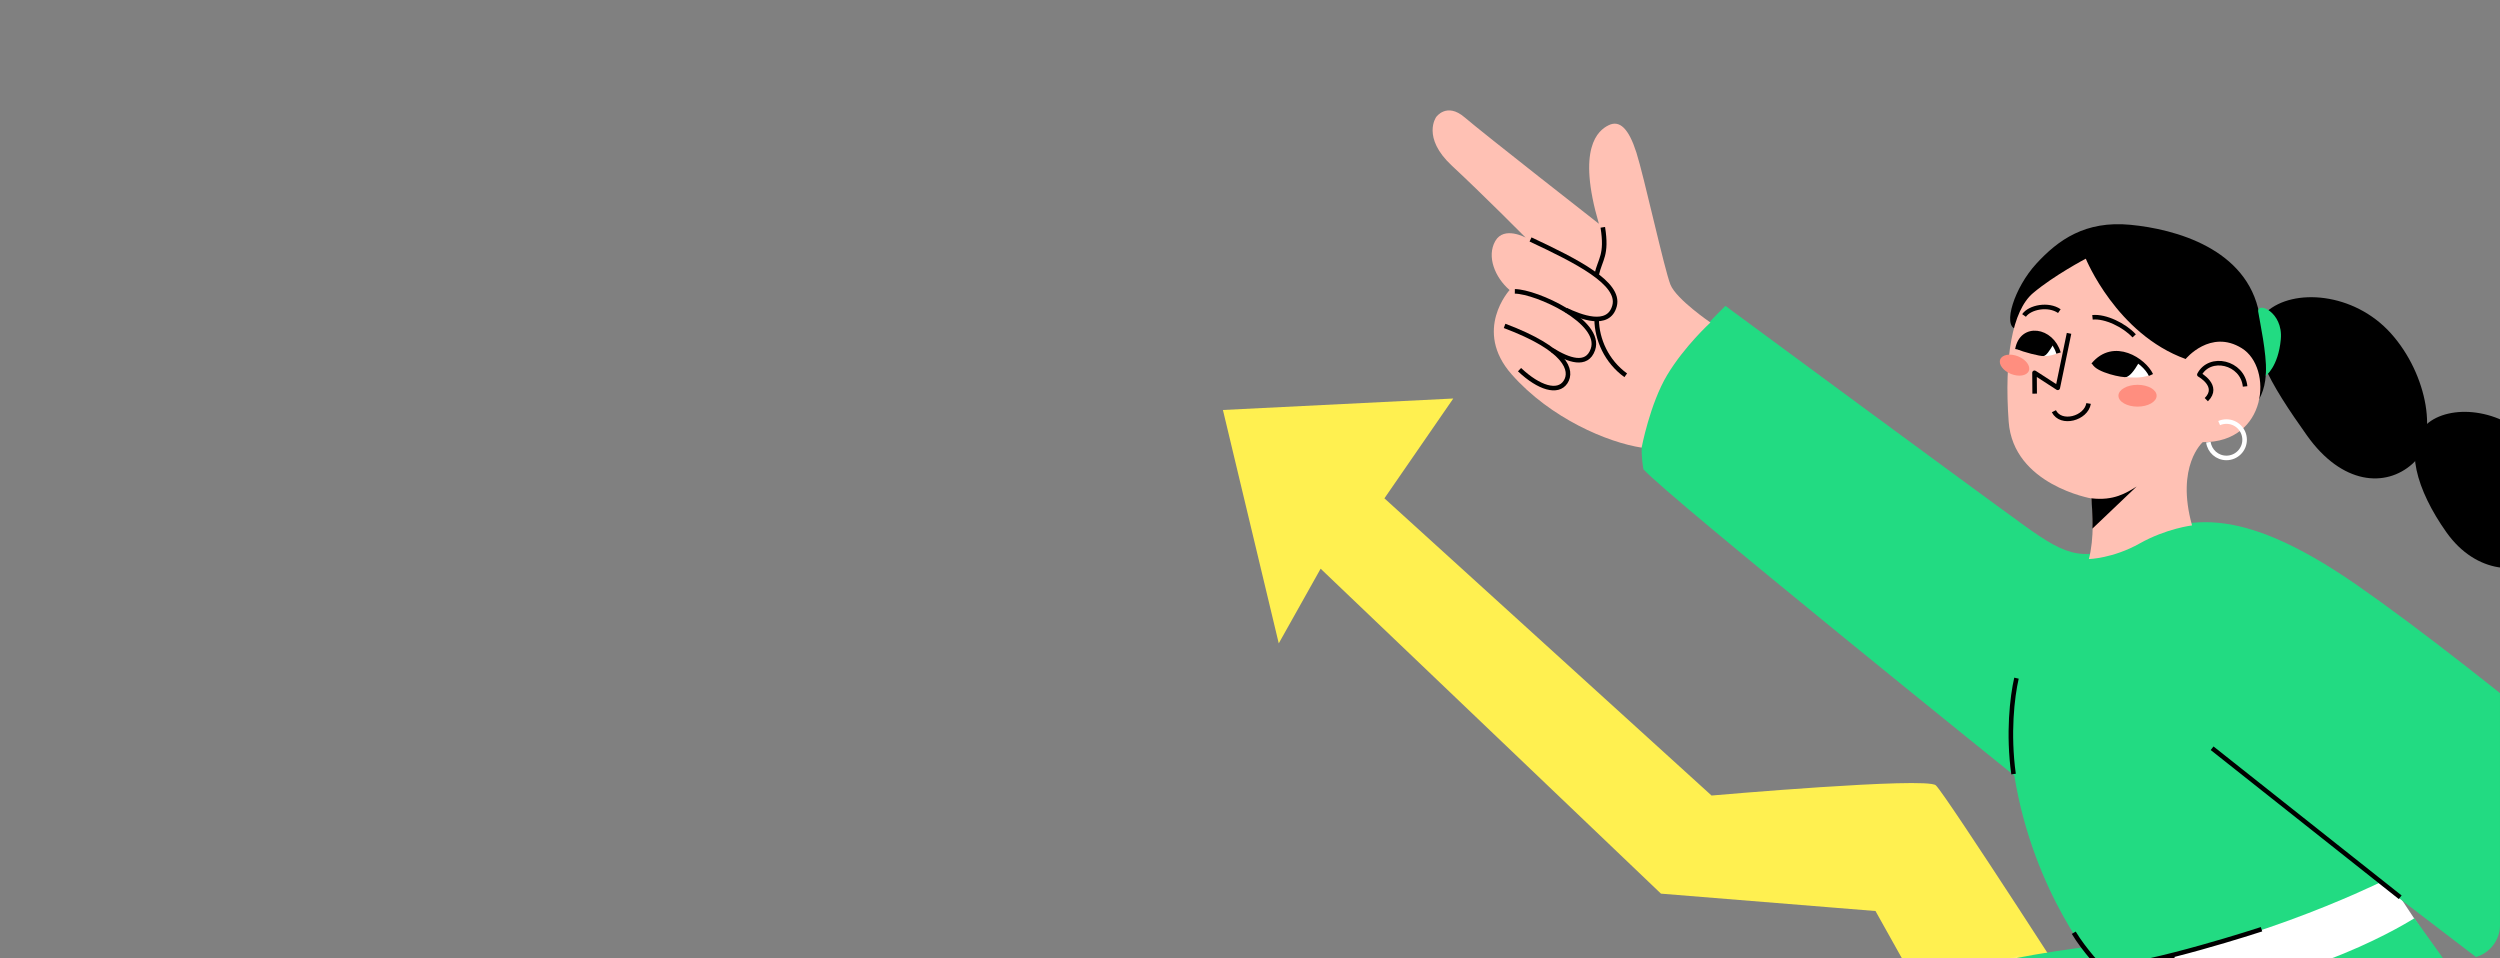 <?xml version="1.0" encoding="UTF-8"?> <svg xmlns="http://www.w3.org/2000/svg" width="1200" height="460" viewBox="0 0 1200 460" fill="none"><rect x="0" y="0" width="1200" height="460" fill="#808080" stroke="none"/><g clip-path="url(#clip0_7460_60648)"><path d="M1198.94 532.34C1198.94 532.34 1160.68 495.896 1154.6 491.106C1148.52 486.32 1004.47 490.911 1004.47 490.911C1004.47 490.911 933.779 381.058 929.181 376.944C924.583 372.831 821.537 381.851 821.537 381.851L664.519 239.202L697.577 191.285L587 196.789L613.803 308.82L633.903 272.974L797.262 428.952L900.236 437.291L961.648 547.141L1198.94 532.34Z" fill="#FFF050"></path><path d="M967.493 157.877C961.213 156.253 966.859 138.106 977.412 126.604C987.965 115.103 1000.97 105.836 1022.56 107.898C1044.15 109.961 1078.63 119.362 1084.48 150.724C1090.32 182.086 1088.07 188.25 1078.77 199.536" fill="black"></path><path d="M1037.6 455.083L1048.89 479.312L1093.61 472.755L1161.74 445.297L1142.98 416.918L1037.6 455.083Z" fill="white"></path><path d="M1356.98 717.618L1158.91 440.746C1158.91 440.746 1105.7 474.789 1047.9 474L1039.5 451.066C1039.5 451.066 967.097 454.055 913.116 474.933C859.135 495.817 840.934 545.737 846.375 583.37C851.816 621.002 871.259 642.531 882.206 657.841C893.153 673.15 925.944 721.631 925.944 721.631L1115.41 720.703L1059.02 657.39L1012.73 607.365L1059.22 593.167L1096.33 720.869L1356.98 717.618Z" fill="#22DB82"></path><mask id="mask0_7460_60648" style="mask-type:luminance" maskUnits="userSpaceOnUse" x="845" y="440" width="512" height="282"><path d="M1356.98 717.618L1158.91 440.746C1158.91 440.746 1105.7 474.789 1047.9 474L1039.5 451.066C1039.5 451.066 967.097 454.055 913.116 474.933C859.135 495.817 840.934 545.737 846.375 583.37C851.816 621.002 871.259 642.531 882.206 657.841C893.153 673.15 925.944 721.631 925.944 721.631L1115.41 720.703L1059.02 657.39L1012.73 607.365L1059.22 593.167L1096.33 720.869L1356.98 717.618Z" fill="white"></path></mask><g mask="url(#mask0_7460_60648)"><path d="M926.916 457.594C915.13 500.006 882.253 551.109 831.781 559.606" stroke="white" stroke-width="2.19" stroke-miterlimit="10" stroke-linejoin="round"></path><path d="M974.788 452.137C936.626 485.857 896.209 538.25 908.024 567.697C919.838 597.144 955.082 617.4 948.497 662.301C941.91 707.203 889.72 713.032 865.562 701.146" stroke="white" stroke-width="2.19" stroke-miterlimit="10" stroke-linejoin="round"></path></g><path d="M1141.95 423.794C1141.95 423.794 1072.26 458.104 1006.79 464.272C1006.79 464.272 976.157 429.374 966.871 372.291C966.871 372.291 800.741 238.586 788.841 225.25C788.841 225.25 783.879 201.617 797.895 181.972C811.912 162.326 828.205 146.832 828.205 146.832C828.205 146.832 951.216 237.594 971.972 252.48C992.734 267.365 1000.31 270.113 1024.12 259.592C1047.93 249.07 1072.39 239.876 1131.51 280.955C1190.64 322.034 1308.46 419.832 1332.21 449.696C1332.21 449.696 1323.39 471.058 1297.11 490.346C1273.65 507.557 1275.04 505.562 1258.63 513.042L1141.95 423.794Z" fill="#22DB82"></path><path d="M1002.66 268.355C1005.23 258.661 1004.61 245.248 1003.91 239.276C1003.91 239.276 966.369 232.778 964.162 202.388C961.962 171.999 965.802 149.141 975.916 140.631C986.03 132.12 1001.18 124.164 1001.18 124.164C1001.18 124.164 1015.88 160.308 1049.11 172.323C1049.11 172.323 1061.01 157.78 1076.08 167.155C1091.16 176.531 1088.42 212.539 1057.32 212.231C1057.32 212.231 1044.23 223.603 1052.18 252.203C1052.18 252.203 1039.83 253.664 1027.04 260.861C1014.25 268.058 1002.66 268.355 1002.66 268.355Z" fill="#FFC1B4"></path><path d="M821.014 154.802C821.014 154.802 804.688 143.704 801.825 136.659C798.962 129.614 789.157 84.728 785.46 73.193C781.763 61.658 777.456 57.563 772.223 60.071C766.991 62.579 756.825 71.082 767.474 107.416C767.474 107.416 711.75 63.851 703.077 56.373C694.403 48.895 689.358 56.185 689.358 56.185C689.358 56.185 682.286 65.964 696.94 79.568C711.593 93.173 732.322 114.064 732.322 114.064C732.322 114.064 721.917 108.322 717.725 115.71C713.533 123.098 717.526 133.102 724.605 139.229C724.605 139.229 706.936 158.531 725.591 179.697C744.245 200.863 771.776 212.389 787.98 214.865C787.98 214.865 791.984 193.792 800.247 180.008C808.51 166.226 821.014 154.802 821.014 154.802Z" fill="#FFC1B4"></path><path d="M1031.97 180.067C1027.58 181.629 1023.53 181.279 1020.05 180.991L1022.19 176.135L1025.71 173.027L1029.66 175.95L1031.97 180.067Z" fill="white"></path><path d="M988.053 169.309C985.964 170.515 981.579 171.379 979.301 170.684L981.851 167.032L982.557 166.293L984.78 163.711L987.281 167.172L988.037 169.175" fill="white"></path><path d="M1107.32 209.001C1090.45 185.235 1075.14 161.186 1087.93 149.687C1100.72 138.188 1129.86 140.231 1147.62 159.997C1165.39 179.762 1170.78 211.117 1157.99 222.616C1145.2 234.115 1124.18 232.767 1107.32 209.001Z" fill="black"></path><path d="M1026.87 173.745C1023.98 178.732 1022.28 180.314 1020.8 180.933C1019.31 181.553 1006.09 178.764 1004.45 174.85L1007.02 172.932L1011.12 170.443L1015.38 169.387L1019.2 169.926L1022.98 171.327" fill="black"></path><path d="M1174.29 255.512C1159.84 235.15 1153.72 213.567 1164.68 203.715C1175.63 193.864 1200.59 195.614 1215.82 212.548C1231.04 229.482 1232.49 256.544 1221.53 266.396C1210.57 276.247 1188.74 275.874 1174.29 255.512Z" fill="black"></path><path d="M1087.7 178.79C1087.93 169.174 1084.85 155.195 1083.98 149.806C1083.1 144.416 1096.04 149.581 1094.79 162.878C1093.55 176.176 1087.55 180.383 1087.55 180.383" fill="#22DB82"></path><path d="M1077.65 185.492C1076.45 173.808 1060.7 170.27 1055.69 179.817C1055.69 179.817 1065.71 185.291 1059.03 191.833" stroke="black" stroke-width="2.19" stroke-miterlimit="10" stroke-linejoin="round"></path><path d="M976.639 188.946L976.566 178.933L987.725 186.157L993.138 160.008" stroke="black" stroke-width="2.19" stroke-miterlimit="10" stroke-linejoin="round"></path><path d="M1002.53 193.668C1001.31 200.892 989.225 204.111 985.863 197.387" stroke="black" stroke-width="2.19" stroke-miterlimit="10" stroke-linejoin="round"></path><path d="M1024.4 161.217C1019.77 156.158 1010.66 151.67 1004.39 152.311" stroke="black" stroke-width="2.19" stroke-miterlimit="10" stroke-linejoin="round"></path><path d="M988.488 149.339C983.209 145.684 974.318 147.434 971.539 151.424" stroke="black" stroke-width="2.19" stroke-miterlimit="10" stroke-linejoin="round"></path><path d="M1032.46 180C1029.26 173.045 1014.64 163.192 1004.74 175.18" stroke="black" stroke-width="2.19" stroke-miterlimit="10" stroke-linejoin="round"></path><path d="M988.094 169.474C984.771 158.09 970.484 155.848 968.355 167.723" stroke="black" stroke-width="2.19" stroke-miterlimit="10" stroke-linejoin="round"></path><path d="M734.656 114.938C756.916 125.367 777.845 135.957 774.992 146.786C772.14 157.615 758.273 151.921 751.72 148.818" stroke="black" stroke-width="2.19" stroke-miterlimit="10" stroke-linejoin="round"></path><path d="M727.121 139.848C737.485 139.967 769.252 154.391 764.601 167.75C761.674 176.16 752.767 172.833 745.07 168.081" stroke="black" stroke-width="2.19" stroke-miterlimit="10" stroke-linejoin="round"></path><path d="M722.199 156.43C751.875 167.564 755.091 177.865 751.444 183.4C747.796 188.934 738.746 186.296 729.371 177.433" stroke="black" stroke-width="2.19" stroke-miterlimit="10" stroke-linejoin="round"></path><path d="M780.354 180.138C771.089 173.461 766.532 162.91 766.391 153.414" stroke="black" stroke-width="2.19" stroke-miterlimit="10" stroke-linejoin="round"></path><path d="M769.346 109.113C771.469 122.558 768.133 124.176 766.414 131.757" stroke="black" stroke-width="2.19" stroke-miterlimit="10" stroke-linejoin="round"></path><path d="M1152.1 430.682L1061.81 359.156" stroke="black" stroke-width="2.19" stroke-miterlimit="10" stroke-linejoin="round"></path><path d="M967.909 325.516C965.825 334.612 963.83 352.106 966.503 371.552" stroke="black" stroke-width="2.19" stroke-miterlimit="10" stroke-linejoin="round"></path><path d="M1085.53 446.035C1085.53 446.035 1033.13 463.223 1008.81 464.902C1008.81 464.902 1000.43 456.099 995.402 447.713" stroke="black" stroke-width="2.19" stroke-miterlimit="10" stroke-linejoin="round"></path><path d="M1042.46 459.16L1053.73 490.236" stroke="black" stroke-width="2.19" stroke-miterlimit="10" stroke-linejoin="round"></path><path d="M985.769 165.059C983.618 168.638 982.212 170.703 980.89 170.905C979.562 171.106 970.453 168.851 968.52 167.649L968.958 165.207L970.453 162.728L972.71 160.578L975.338 159.703L978.217 159.813L981.423 161.416L985.285 164.296" fill="black"></path><path d="M1025.57 233.531C1020.55 236.667 1014.58 240.465 1003.87 239.188C1003.87 239.188 1004.6 248.081 1004.34 253.754L1025.57 233.531Z" fill="black"></path><path d="M1065.18 203.082C1066.25 202.612 1067.44 202.352 1068.68 202.352C1073.5 202.352 1077.41 206.259 1077.41 211.08C1077.41 215.9 1073.5 219.808 1068.68 219.808C1064.25 219.808 1060.6 216.514 1060.03 212.244" stroke="white" stroke-width="2.19" stroke-miterlimit="10" stroke-linejoin="round"></path><path d="M1016.85 189.945C1016.85 187.052 1020.95 184.707 1026.02 184.707C1031.08 184.707 1035.18 187.052 1035.18 189.945C1035.18 192.838 1031.08 195.183 1026.02 195.183C1020.95 195.183 1016.85 192.838 1016.85 189.945Z" fill="#FF8E7F"></path><path d="M960.113 172.521C961.052 170.183 964.881 169.519 968.671 171.038C972.467 172.555 974.778 175.681 973.845 178.019C972.906 180.356 969.077 181.021 965.281 179.503C961.491 177.985 959.18 174.859 960.113 172.521Z" fill="#FF8E7F"></path></g><defs><clipPath id="clip0_7460_60648"><rect width="1200" height="460" rx="16" fill="white"></rect></clipPath></defs></svg> 